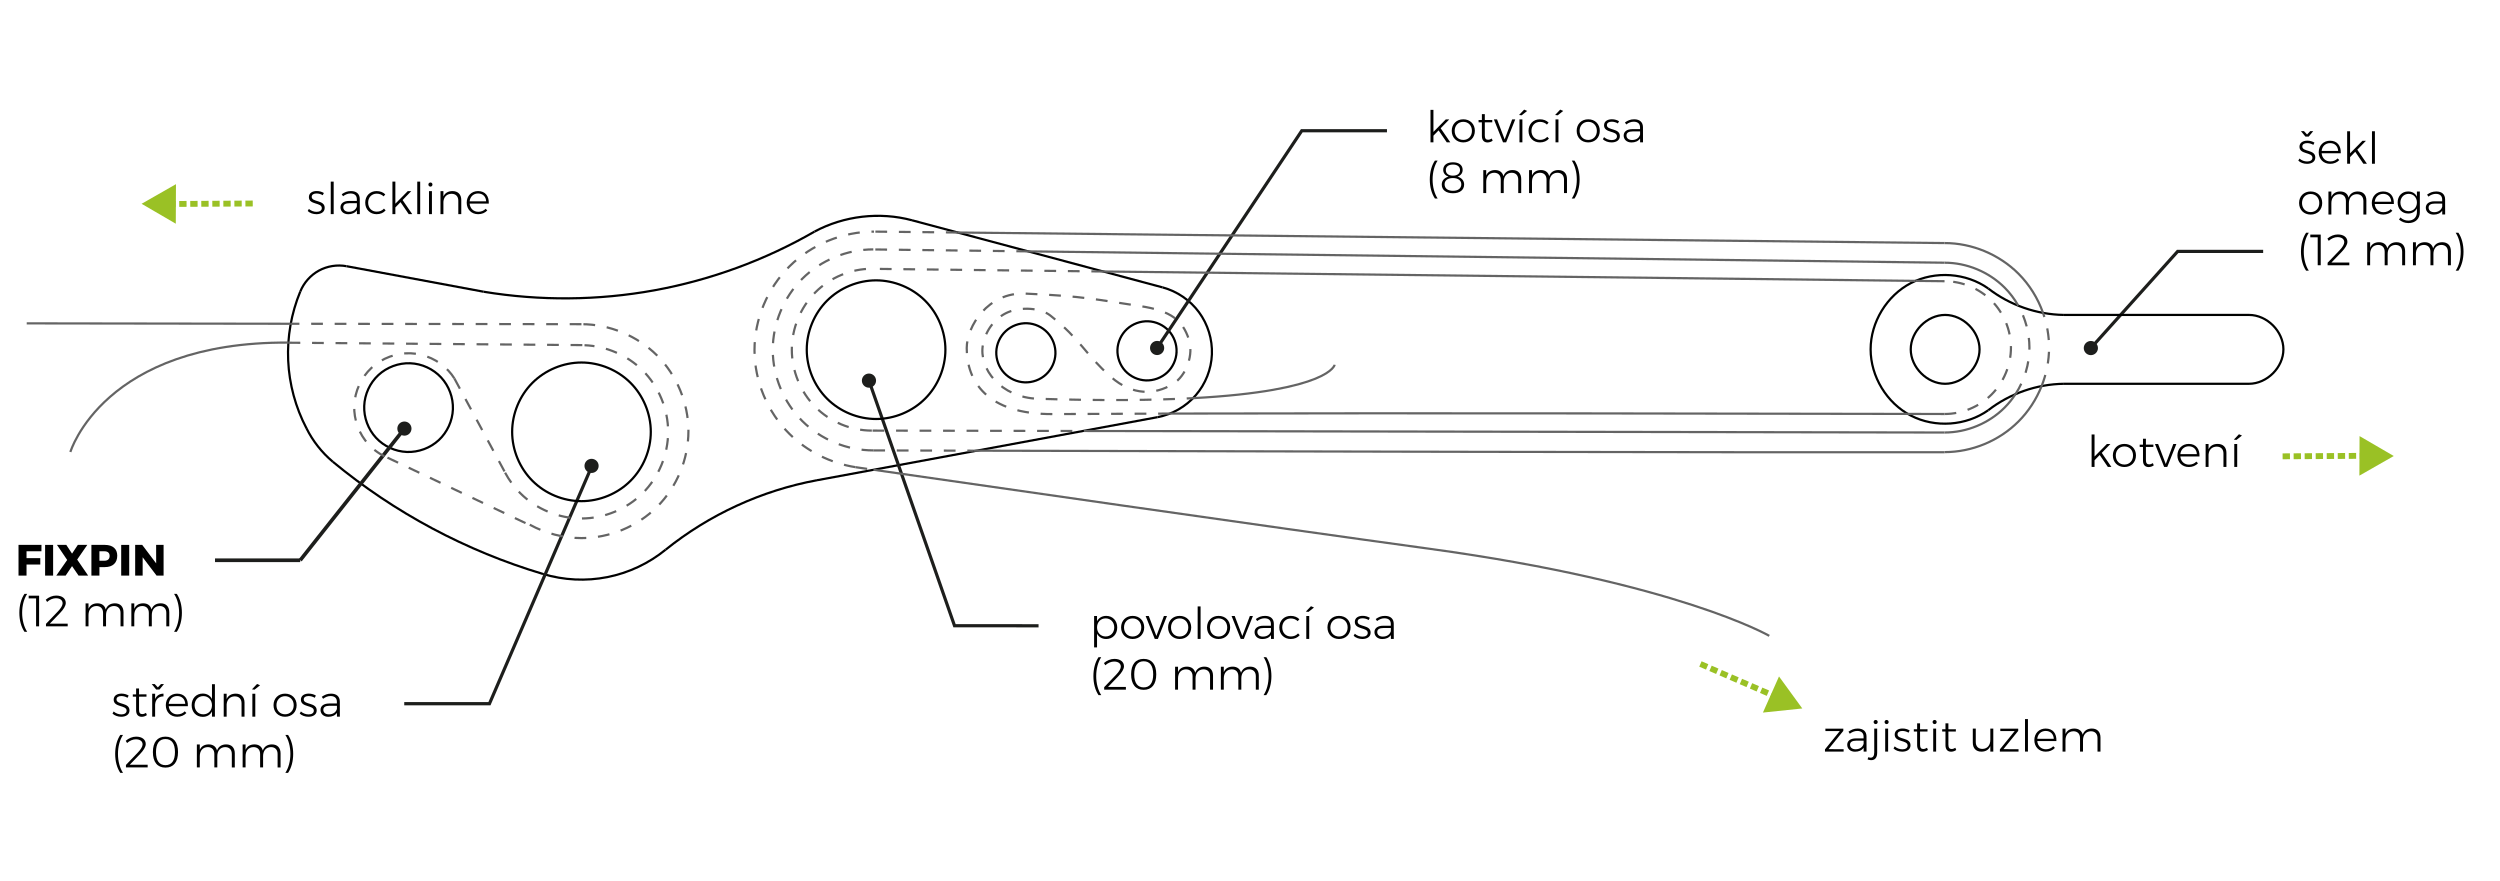 <?xml version="1.0" encoding="UTF-8" standalone="no"?><!DOCTYPE svg PUBLIC "-//W3C//DTD SVG 1.1//EN" "http://www.w3.org/Graphics/SVG/1.1/DTD/svg11.dtd"><svg width="100%" height="100%" viewBox="0 0 936 330" version="1.1" xmlns="http://www.w3.org/2000/svg" xmlns:xlink="http://www.w3.org/1999/xlink" xml:space="preserve" style="fill-rule:evenodd;clip-rule:evenodd;stroke-miterlimit:10;"><g id="layer1"><path id="path11042" d="M112.424,109.145c-3.369,8.151 -4.928,17.042 -4.529,25.856c0.396,8.814 2.752,17.534 6.85,25.352" style="fill:none;stroke:#000;stroke-width:0.83px;"/><path id="path11044" d="M124.605,172.877c23.065,19.087 49.995,33.467 78.692,42.014" style="fill:none;stroke:#000;stroke-width:0.83px;"/><path id="path11046" d="M114.717,160.298c2.385,4.813 5.775,9.125 9.889,12.579" style="fill:none;stroke:#000;stroke-width:0.83px;"/><path id="path11048" d="M440.506,131.778c0.11,-2.901 -0.973,-5.825 -2.942,-7.959c-1.978,-2.123 -4.807,-3.423 -7.703,-3.531c-2.901,-0.11 -5.827,0.974 -7.956,2.946c-2.12,1.969 -3.424,4.809 -3.534,7.705c-0.107,2.893 0.977,5.822 2.943,7.948c1.972,2.12 4.812,3.429 7.705,3.539c2.896,0.11 5.825,-0.976 7.953,-2.945c2.121,-1.975 3.427,-4.813 3.534,-7.703l0,0Z" style="fill:none;stroke:#000;stroke-width:0.83px;"/><path id="path11050" d="M395.153,132.509c0.113,-2.898 -0.976,-5.819 -2.948,-7.95c-1.974,-2.12 -4.807,-3.429 -7.703,-3.539c-2.898,-0.11 -5.821,0.982 -7.947,2.951c-2.134,1.971 -3.435,4.804 -3.545,7.7c-0.104,2.901 0.979,5.824 2.951,7.95c1.972,2.128 4.804,3.424 7.7,3.534c2.901,0.112 5.822,-0.966 7.953,-2.943c2.126,-1.969 3.432,-4.799 3.539,-7.703l0,0Z" style="fill:none;stroke:#000;stroke-width:0.83px;"/><path id="path11052" d="M129.735,99.666l51.342,9.559" style="fill:none;stroke:#000;stroke-width:0.83px;"/><path id="path11054" d="M129.735,99.666c-3.506,-0.649 -7.224,-0.055 -10.362,1.661c-3.119,1.716 -5.618,4.538 -6.955,7.84" style="fill:none;stroke:#000;stroke-width:0.83px;"/><path id="path11056" d="M181.077,109.225c21.117,3.476 42.828,3.303 63.885,-0.525c21.059,-3.831 41.445,-11.297 59.991,-21.986" style="fill:none;stroke:#000;stroke-width:0.83px;"/><path id="path11058" d="M341.446,82.468l93.841,25.137" style="fill:none;stroke:#000;stroke-width:0.83px;"/><path id="path11060" d="M305.874,179.801l127.499,-23.611" style="fill:none;stroke:#000;stroke-width:0.83px;"/><path id="path11062" d="M203.297,214.891c7.771,2.351 16.128,2.758 24.103,1.177c7.967,-1.578 15.535,-5.14 21.827,-10.282" style="fill:none;stroke:#000;stroke-width:0.83px;"/><path id="path11064" d="M305.874,179.801c-20.636,3.817 -40.287,12.832 -56.647,25.988" style="fill:none;stroke:#000;stroke-width:0.83px;"/><path id="path11066" d="M433.373,156.19c5.505,-1.026 10.639,-3.96 14.308,-8.201c3.668,-4.229 5.838,-9.732 6.058,-15.331c0.217,-5.591 -1.515,-11.245 -4.837,-15.758c-3.319,-4.51 -8.209,-7.843 -13.618,-9.295" style="fill:none;stroke:#000;stroke-width:0.83px;"/><path id="path11068" d="M341.446,82.468c-12.111,-3.243 -25.446,-1.692 -36.493,4.246" style="fill:none;stroke:#000;stroke-width:0.83px;"/><path id="path11070" d="M169.567,153.236c0.162,-4.345 -1.46,-8.728 -4.417,-11.918c-2.959,-3.19 -7.213,-5.148 -11.561,-5.313c-4.336,-0.163 -8.731,1.465 -11.921,4.422c-3.195,2.961 -5.14,7.205 -5.305,11.552c-0.165,4.354 1.458,8.734 4.42,11.927c2.953,3.19 7.21,5.143 11.552,5.308c4.343,0.162 8.737,-1.466 11.93,-4.42c3.184,-2.956 5.134,-7.21 5.302,-11.558l0,0Z" style="fill:none;stroke:#000;stroke-width:0.83px;"/><path id="path11072" d="M784.372,130.315c0,0.858 -0.699,1.551 -1.557,1.551c-0.858,0 -1.554,-0.693 -1.554,-1.551c0,-0.858 0.696,-1.557 1.554,-1.557c0.858,0 1.557,0.699 1.557,1.557" style="fill:#1d1e1c;fill-rule:nonzero;"/><path id="path11074" d="M784.372,130.315c0,0.858 -0.699,1.551 -1.557,1.551c-0.858,0 -1.554,-0.693 -1.554,-1.551c0,-0.858 0.696,-1.557 1.554,-1.557c0.858,0 1.557,0.699 1.557,1.557Z" style="fill:none;stroke:#1d1e1c;stroke-width:2.2px;"/><path d="M782.821,130.315l32.483,-36.179l32.021,-0.003" style="fill:none;stroke:#1d1e1c;stroke-width:1.2px;"/><path id="path11080" d="M434.775,130.29c0,-0.858 -0.693,-1.556 -1.551,-1.556c-0.861,0 -1.554,0.698 -1.554,1.556c0,0.855 0.693,1.546 1.554,1.546c0.858,0 1.551,-0.691 1.551,-1.546" style="fill:#1d1e1c;fill-rule:nonzero;"/><path id="path11082" d="M434.775,130.29c0,-0.858 -0.693,-1.556 -1.551,-1.556c-0.861,0 -1.554,0.698 -1.554,1.556c0,0.855 0.693,1.546 1.554,1.546c0.858,0 1.551,-0.691 1.551,-1.546Z" style="fill:none;stroke:#1d1e1c;stroke-width:2.2px;"/><path d="M433.221,130.285l54.162,-81.332l31.9,0" style="fill:none;stroke:#1d1e1c;stroke-width:1.2px;"/><path id="path11090" d="M323.785,142.506c0,-0.858 0.699,-1.551 1.557,-1.551c0.86,0 1.553,0.693 1.553,1.551c0,0.858 -0.693,1.551 -1.553,1.551c-0.858,0 -1.557,-0.693 -1.557,-1.551" style="fill:#1d1e1c;fill-rule:nonzero;"/><path id="path11092" d="M323.785,142.506c0,-0.858 0.699,-1.551 1.557,-1.551c0.86,0 1.553,0.693 1.553,1.551c0,0.858 -0.693,1.551 -1.553,1.551c-0.858,0 -1.557,-0.693 -1.557,-1.551Z" style="fill:none;stroke:#1d1e1c;stroke-width:2.2px;"/><path d="M325.342,142.497l32.032,91.776l31.462,0.017" style="fill:none;stroke:#1d1e1c;stroke-width:1.2px;"/><path id="path11096" d="M151.412,160.466l-39.017,49.296" style="fill:none;stroke:#1d1e1c;stroke-width:1.38px;"/><path id="path11098" d="M112.397,209.762l-31.9,0" style="fill:none;stroke:#1d1e1c;stroke-width:1.38px;"/><path id="path11100" d="M152.965,160.46c0,0.858 -0.693,1.557 -1.551,1.557c-0.861,0 -1.554,-0.699 -1.554,-1.557c0,-0.855 0.693,-1.545 1.554,-1.545c0.858,0 1.551,0.69 1.551,1.545" style="fill:#1d1e1c;fill-rule:nonzero;"/><path id="path11102" d="M152.965,160.46c0,0.858 -0.693,1.557 -1.551,1.557c-0.861,0 -1.554,-0.699 -1.554,-1.557c0,-0.855 0.693,-1.545 1.554,-1.545c0.858,0 1.551,0.69 1.551,1.545Z" style="fill:none;stroke:#1d1e1c;stroke-width:2.2px;"/><path d="M221.482,174.752l-38.234,88.712l-31.901,0" style="fill:none;stroke:#1d1e1c;stroke-width:1.2px;"/><path id="path11108" d="M223.033,174.425c0,0.858 -0.693,1.556 -1.551,1.556c-0.86,0 -1.553,-0.698 -1.553,-1.556c0,-0.855 0.693,-1.546 1.553,-1.546c0.858,0 1.551,0.691 1.551,1.546" style="fill:#1d1e1c;fill-rule:nonzero;"/><path id="path11110" d="M223.033,174.425c0,0.858 -0.693,1.556 -1.551,1.556c-0.86,0 -1.553,-0.698 -1.553,-1.556c0,-0.855 0.693,-1.546 1.553,-1.546c0.858,0 1.551,0.691 1.551,1.546Z" style="fill:none;stroke:#1d1e1c;stroke-width:2.2px;"/><path id="path11112" d="M170.09,141.645l19.039,35.318" style="fill:none;stroke:#646464;stroke-width:0.83px;stroke-dasharray:4.4,4.4;"/><path id="path11114" d="M145.069,171.342l53.279,25.259" style="fill:none;stroke:#646464;stroke-width:0.83px;stroke-dasharray:4.4,4.4;"/><path id="path11116" d="M108.028,128.313l111.089,0.905" style="fill:none;stroke:#646464;stroke-width:0.83px;stroke-dasharray:4.4,4.4;"/><path id="path11118" d="M108.852,121.215l-98.851,-0.148" style="fill:none;stroke:#646464;stroke-width:0.83px;"/><path id="path11120" d="M217.698,121.38l-108.846,-0.165" style="fill:none;stroke:#646464;stroke-width:0.83px;stroke-dasharray:4.4,4.4;"/><path id="path11122" d="M741.142,130.799c0,-6.757 -6.136,-12.889 -12.884,-12.889c-6.732,0 -12.878,6.132 -12.878,12.889c0,6.746 6.146,12.889 12.878,12.889c6.748,0 12.884,-6.143 12.884,-12.889Z" style="fill:none;stroke:#000100;stroke-width:0.83px;"/><path id="path11124" d="M744.406,108.015c8.049,6.232 18.147,9.76 28.319,9.895" style="fill:none;stroke:#000100;stroke-width:0.83px;"/><path id="path11126" d="M772.725,143.691c-10.172,0.129 -20.27,3.657 -28.319,9.894" style="fill:none;stroke:#000100;stroke-width:0.83px;"/><path id="path11128" d="M772.725,117.91l69.306,0" style="fill:none;stroke:#000100;stroke-width:0.83px;"/><path id="path11130" d="M772.725,143.691l69.306,0" style="fill:none;stroke:#000100;stroke-width:0.83px;"/><path id="path11132" d="M744.406,108.015c-8.294,-5.899 -19.913,-6.704 -28.947,-2.035c-9.044,4.678 -15.097,14.636 -15.097,24.819c0,10.183 6.053,20.141 15.097,24.816c9.034,4.667 20.653,3.855 28.947,-2.032" style="fill:none;stroke:#000100;stroke-width:0.83px;"/><path id="path11134" d="M842.031,143.691c6.735,-0.016 12.873,-6.144 12.873,-12.889c0,-6.749 -6.138,-12.892 -12.873,-12.892" style="fill:none;stroke:#000100;stroke-width:0.83px;"/><path id="path11136" d="M854.607,170.847l30.951,-0.187" style="fill:none;stroke:#9ac125;stroke-width:2.2px;stroke-dasharray:2.75,1.38;"/><path id="path11138" d="M883.355,178.082l12.87,-7.348l-12.807,-7.46l-0.063,14.808l0,0Z" style="fill:#9ac125;fill-rule:nonzero;"/><path id="path11140" d="M405.801,161.36l322.24,0.572" style="fill:none;stroke:#646464;stroke-width:0.83px;"/><path id="path11142" d="M326.684,161.217l79.117,0.143" style="fill:none;stroke:#646464;stroke-width:0.83px;stroke-dasharray:4.4,4.4;"/><path id="path11144" d="M413.012,101.646l-86.826,-1.004" style="fill:none;stroke:#646464;stroke-width:0.83px;stroke-dasharray:4.4,4.4;"/><path id="path11146" d="M717.195,105.161l-304.183,-3.515" style="fill:none;stroke:#646464;stroke-width:0.83px;"/><path id="path11148" d="M728.041,105.287l-10.844,-0.126" style="fill:none;stroke:#646464;stroke-width:0.83px;"/><path id="path11150" d="M384.92,94.111l-58.132,-0.72" style="fill:none;stroke:#646464;stroke-width:0.83px;stroke-dasharray:4.4,4.4;"/><path id="path11152" d="M728.041,98.357l-343.121,-4.246" style="fill:none;stroke:#646464;stroke-width:0.83px;"/><path id="path11154" d="M364.419,168.735c85.063,0.22 291.038,0.726 363.622,0.575" style="fill:none;stroke:#646464;stroke-width:0.83px;"/><path id="path11156" d="M326.961,168.633c0,0 14.215,0.042 37.458,0.102" style="fill:none;stroke:#646464;stroke-width:0.83px;stroke-dasharray:4.4,4.4;"/><path id="path11158" d="M446.702,149.07c51.381,-2.75 52.995,-12.507 52.995,-12.507" style="fill:none;stroke:#646464;stroke-width:0.83px;"/><path id="path11160" d="M437.998,154.842c-16.646,0.047 -31.548,0.107 -43.78,0.193c-24.967,0.162 -32.277,-12.557 -32.277,-24.706c0,-8.099 7.896,-21.01 21.923,-20.405c22.182,0.959 26.926,2.301 42.766,4.639c12.069,1.779 16.115,5.522 18.433,12.345c1.939,5.67 -0.756,13.774 -6.042,16.934c-6.57,3.935 -14.894,4.472 -23.089,-2.728c-9.952,-8.77 -11.082,-13.786 -22.69,-22.984c-3.713,-2.943 -11.05,-3.303 -15.898,-1.213c-4.733,2.049 -8.266,6.674 -9.311,11.973c-1.813,9.188 6.773,19.971 20.531,20.403c24.305,0.781 43.299,0.569 58.138,-0.226" style="fill:none;stroke:#646464;stroke-width:0.83px;stroke-dasharray:4.4,4.4;"/><path id="path11162" d="M714.291,154.969c-44.344,-0.097 -185.958,-0.374 -276.293,-0.127" style="fill:none;stroke:#646464;stroke-width:0.83px;"/><path id="path11164" d="M728.041,155.002c0,0 -4.97,-0.014 -13.75,-0.033" style="fill:none;stroke:#646464;stroke-width:0.83px;"/><path id="path11166" d="M728.041,155.002c6.501,0 12.969,-2.676 17.578,-7.274c4.592,-4.59 7.282,-11.058 7.282,-17.575c0,-6.499 -2.679,-12.98 -7.271,-17.584c-4.609,-4.606 -11.077,-7.282 -17.589,-7.282" style="fill:none;stroke:#646464;stroke-width:0.83px;stroke-dasharray:4.4,4.4;"/><path id="path11168" d="M755.64,114.436c-1.395,-2.469 -3.113,-4.754 -5.118,-6.759c-5.891,-5.885 -14.154,-9.32 -22.481,-9.32" style="fill:none;stroke:#646464;stroke-width:0.83px;"/><path id="path11170" d="M754.636,147.508c3.322,-5.132 5.181,-11.226 5.181,-17.339c0,-5.489 -1.482,-10.956 -4.177,-15.73" style="fill:none;stroke:#646464;stroke-width:0.83px;stroke-dasharray:4.4,4.4;"/><path id="path11172" d="M728.041,161.932c8.31,0 16.579,-3.424 22.464,-9.309c1.551,-1.551 2.935,-3.27 4.131,-5.115" style="fill:none;stroke:#646464;stroke-width:0.83px;"/><path id="path11174" d="M326.411,161.217c-7.829,0 -15.625,-3.267 -21.175,-8.872c-5.546,-5.61 -8.778,-13.48 -8.778,-21.411c-0.011,-7.931 3.221,-15.827 8.77,-21.439c5.544,-5.61 13.34,-8.875 21.183,-8.875" style="fill:none;stroke:#646464;stroke-width:0.83px;stroke-dasharray:4.4,4.4;"/><path id="path11176" d="M326.961,168.633c-9.856,0 -19.637,-4.048 -26.603,-11.013c-6.96,-6.966 -11.025,-16.748 -11.036,-26.587c-0.011,-9.854 4.048,-19.66 11.014,-26.637c6.966,-6.963 16.758,-11.025 26.625,-11.025" style="fill:none;stroke:#646464;stroke-width:0.83px;stroke-dasharray:4.4,4.4;"/><path id="path11178" d="M327.03,175.882c29.653,4.282 149.633,21.571 208.472,29.623c92.499,12.656 126.913,32.555 126.913,32.555" style="fill:none;stroke:#646464;stroke-width:0.83px;"/><path id="path11180" d="M320.293,174.909c0,0 2.403,0.346 6.737,0.973" style="fill:none;stroke:#646464;stroke-width:0.83px;stroke-dasharray:4.4,4.4;"/><path id="path11182" d="M353.958,130.925c0,-6.798 -2.797,-13.549 -7.604,-18.356c-4.809,-4.796 -11.558,-7.604 -18.356,-7.604c-6.787,0 -13.549,2.808 -18.345,7.604c-4.807,4.807 -7.604,11.558 -7.604,18.356c0,6.796 2.797,13.547 7.604,18.343c4.796,4.812 11.558,7.606 18.345,7.606c6.798,0 13.547,-2.794 18.356,-7.606c4.807,-4.796 7.604,-11.547 7.604,-18.343Z" style="fill:none;stroke:#000;stroke-width:0.83px;"/><path id="path11184" d="M358.542,87.049l-31.328,-0.335" style="fill:none;stroke:#646464;stroke-width:0.83px;stroke-dasharray:4.4,4.4;"/><path id="path11186" d="M728.041,91.001l-369.496,-3.952" style="fill:none;stroke:#646464;stroke-width:0.83px;"/><path id="path11188" d="M764.913,117.159c-1.939,-5.492 -5.077,-10.563 -9.196,-14.685c-7.247,-7.246 -17.433,-11.476 -27.676,-11.476" style="fill:none;stroke:#646464;stroke-width:0.83px;"/><path id="path11190" d="M764.376,144.557c1.815,-4.568 2.792,-9.471 2.797,-14.388c0,-4.425 -0.786,-8.838 -2.26,-13.01" style="fill:none;stroke:#646464;stroke-width:0.83px;stroke-dasharray:4.4,4.4;"/><path id="path11192" d="M728.041,169.274c10.232,0 20.418,-4.202 27.654,-11.454c3.767,-3.759 6.715,-8.313 8.681,-13.26" style="fill:none;stroke:#646464;stroke-width:0.83px;"/><path id="path11194" d="M320.293,174.909c-9.268,-1.466 -18.051,-5.852 -24.69,-12.427c-8.286,-8.209 -13.109,-19.74 -13.12,-31.361c-0.011,-11.619 4.812,-23.18 13.098,-31.4c8.269,-8.222 19.91,-13.007 31.636,-13.007" style="fill:none;stroke:#646464;stroke-width:0.83px;stroke-dasharray:4.4,4.4;"/><path id="path11196" d="M243.658,161.684c0,-6.798 -2.796,-13.549 -7.603,-18.356c-4.81,-4.796 -11.559,-7.604 -18.357,-7.604c-6.787,0 -13.549,2.808 -18.345,7.604c-4.807,4.807 -7.604,11.558 -7.604,18.356c0,6.795 2.797,13.547 7.604,18.343c4.796,4.812 11.558,7.606 18.345,7.606c6.798,0 13.547,-2.794 18.357,-7.606c4.807,-4.796 7.603,-11.548 7.603,-18.343Z" style="fill:none;stroke:#000;stroke-width:0.83px;"/><path id="path11198" d="M189.109,176.966c1.496,2.808 3.394,5.401 5.649,7.653c6,6.014 14.454,9.501 22.94,9.501c8.498,0 16.938,-3.487 22.952,-9.501c6.009,-6 9.498,-14.44 9.498,-22.938c0,-8.494 -3.489,-16.937 -9.498,-22.948c-5.745,-5.723 -13.701,-9.18 -21.808,-9.482" style="fill:none;stroke:#646464;stroke-width:0.83px;stroke-dasharray:4.4,4.4;"/><path id="path11200" d="M170.09,141.645c-0.646,-1.018 -1.383,-1.98 -2.202,-2.863c-3.622,-3.908 -8.836,-6.308 -14.155,-6.509c-5.315,-0.198 -10.7,1.793 -14.602,5.415c-3.916,3.627 -6.298,8.827 -6.501,14.148c-0.195,5.335 1.787,10.698 5.415,14.606c1.955,2.112 4.372,3.784 7.023,4.903" style="fill:none;stroke:#646464;stroke-width:0.83px;stroke-dasharray:4.4,4.4;"/><path id="path11202" d="M198.348,196.447c5.901,3.239 12.616,5.016 19.348,5.016c10.491,0 20.902,-4.304 28.327,-11.723c7.414,-7.409 11.724,-17.823 11.724,-28.312c0,-10.485 -4.31,-20.902 -11.724,-28.325c-7.425,-7.394 -17.836,-11.726 -28.327,-11.726" style="fill:none;stroke:#646464;stroke-width:0.83px;stroke-dasharray:4.4,4.4;"/><path id="path11204" d="M108.028,128.263c-69.306,-0.418 -81.681,40.959 -81.681,40.959" style="fill:none;stroke:#646464;stroke-width:0.83px;"/><path id="path11206" d="M94.629,76.187l-30.951,0.187" style="fill:none;stroke:#9ac125;stroke-width:2.2px;stroke-dasharray:2.75,1.38;"/><path id="path11208" d="M65.881,68.951l-12.87,7.348l12.806,7.461l0.064,-14.809Z" style="fill:#9ac125;fill-rule:nonzero;"/><path id="path11210" d="M636.636,248.592l28.405,12.293" style="fill:none;stroke:#9ac125;stroke-width:2.2px;stroke-dasharray:2.75,1.38;"/><path id="path11212" d="M660.039,266.789l14.737,-1.543l-8.718,-11.984l-6.019,13.527Z" style="fill:#9ac125;fill-rule:nonzero;"/><g><path d="M683.43,272.801l0,0.905l5.378,0.016l-5.542,6.842l0,0.827l6.984,0.016l0,-0.908l-5.656,-0.016l5.542,-6.843l0,-0.823l-6.706,-0.016l0,0Z" style="fill-rule:nonzero;"/><path d="M698.836,281.391l-0.017,-5.689c-0.016,-1.822 -1.178,-2.935 -3.282,-2.935c-1.43,0 -2.383,0.425 -3.465,1.179l0.491,0.754c0.887,-0.656 1.791,-1.034 2.777,-1.034c1.577,0 2.383,0.805 2.383,2.134l0,0.657l-2.893,0c-2.021,0 -3.233,0.916 -3.233,2.392c0,1.478 1.146,2.591 2.921,2.591c1.397,0 2.531,-0.474 3.221,-1.491l0.017,1.442l1.08,0Zm-4.121,-0.867c-1.265,0 -2.07,-0.689 -2.07,-1.707c0,-1.001 0.805,-1.51 2.317,-1.51l2.777,0l0,1.182c-0.378,1.313 -1.512,2.035 -3.024,2.035l0,0Z" style="fill-rule:nonzero;"/><path d="M702.256,269.552c-0.426,0 -0.769,0.328 -0.769,0.77c0,0.442 0.343,0.786 0.769,0.786c0.426,0 0.754,-0.344 0.754,-0.786c0,-0.442 -0.328,-0.77 -0.754,-0.77Zm-2.77,13.94l-0.263,0.835c0.394,0.164 0.837,0.262 1.312,0.278c1.459,0.017 2.278,-0.965 2.278,-2.753l0,-9.053l-1.097,0l0,8.922c0,1.279 -0.475,1.968 -1.377,1.952c-0.296,-0.017 -0.574,-0.082 -0.853,-0.181l0,0Z" style="fill-rule:nonzero;"/><path d="M706.356,269.552c-0.426,0 -0.769,0.328 -0.769,0.77c0,0.442 0.343,0.786 0.769,0.786c0.426,0 0.754,-0.344 0.754,-0.786c0,-0.442 -0.328,-0.77 -0.754,-0.77Zm-0.54,3.247l0,8.592l1.097,0l0,-8.592l-1.097,0Z" style="fill-rule:nonzero;"/><path d="M714.557,274.323l0.425,-0.837c-0.704,-0.441 -1.655,-0.736 -2.656,-0.736c-1.559,0 -2.951,0.687 -2.951,2.278c0,3.002 4.887,1.919 4.838,4.134c-0.016,0.952 -0.903,1.378 -1.969,1.378c-1.034,0 -2.133,-0.41 -2.869,-1.099l-0.443,0.787c0.803,0.77 2.032,1.196 3.263,1.196c1.624,0 3.098,-0.737 3.098,-2.377c0.017,-3.084 -4.854,-2.034 -4.854,-4.101c0,-0.902 0.787,-1.28 1.821,-1.28c0.804,0 1.641,0.247 2.297,0.657l0,0Z" style="fill-rule:nonzero;"/><path d="M721.476,279.966c-0.476,0.295 -0.935,0.459 -1.394,0.459c-0.787,0.017 -1.214,-0.476 -1.214,-1.591l0,-4.939l2.788,0l0,-0.873l-2.788,0.017l0,-2.214l-1.096,0l0,2.214l-1.247,0l0.017,0.856l1.23,0l0,5.119c0,1.673 0.884,2.426 2.13,2.426c0.672,-0.016 1.312,-0.229 1.902,-0.638l-0.328,-0.836l0,0Z" style="fill-rule:nonzero;"/><path d="M724.331,269.552c-0.426,0 -0.77,0.328 -0.77,0.77c0,0.442 0.344,0.786 0.77,0.786c0.426,0 0.753,-0.344 0.753,-0.786c0,-0.442 -0.327,-0.77 -0.753,-0.77Zm-0.54,3.247l0,8.592l1.096,0l0,-8.592l-1.096,0Z" style="fill-rule:nonzero;"/><path d="M732.087,279.966c-0.476,0.295 -0.935,0.459 -1.394,0.459c-0.787,0.017 -1.214,-0.476 -1.214,-1.591l0,-4.939l2.788,0l0,-0.873l-2.788,0.017l0,-2.214l-1.096,0l0,2.214l-1.247,0l0.017,0.856l1.23,0l0,5.119c0,1.673 0.883,2.426 2.129,2.426c0.673,-0.016 1.312,-0.229 1.903,-0.638l-0.328,-0.836l0,0Z" style="fill-rule:nonzero;"/><path d="M745.176,272.799l0,4.215c0,2.001 -1.099,3.346 -2.953,3.379c-1.559,0 -2.494,-0.952 -2.494,-2.575l0,-5.019l-1.113,0l0,5.281c0,2.083 1.212,3.344 3.246,3.344c1.591,-0.017 2.74,-0.704 3.314,-2.081l0,2.048l1.113,0l0,-8.592l-1.113,0l0,0Z" style="fill-rule:nonzero;"/><path d="M748.915,272.801l0,0.905l5.378,0.016l-5.542,6.842l0,0.827l6.985,0.016l0,-0.908l-5.657,-0.016l5.542,-6.843l0,-0.823l-6.706,-0.016l0,0Z" style="fill-rule:nonzero;"/><rect x="758.165" y="269.224" width="1.097" height="12.167"/><path d="M765.905,272.767c-2.461,0 -4.247,1.786 -4.247,4.328c0,2.543 1.769,4.329 4.28,4.329c1.41,0 2.608,-0.524 3.427,-1.409l-0.622,-0.624c-0.673,0.722 -1.641,1.133 -2.74,1.133c-1.772,0 -3.084,-1.215 -3.248,-3.069l7.167,0c0.114,-2.804 -1.294,-4.688 -4.017,-4.688l0,0Zm-3.15,3.837c0.18,-1.772 1.444,-2.938 3.166,-2.938c1.772,0 2.92,1.166 3.019,2.938l-6.185,0l0,0Z" style="fill-rule:nonzero;"/><path d="M783.191,272.767c-1.674,0.016 -2.888,0.769 -3.429,2.31c-0.344,-1.459 -1.458,-2.31 -3.115,-2.31c-1.591,0.016 -2.756,0.687 -3.331,2.047l0,-2.015l-1.096,0l0,8.592l1.096,0l0,-4.231c0,-2.001 1.1,-3.33 2.954,-3.379c1.558,0 2.493,0.951 2.493,2.591l0,5.019l1.113,0l0,-4.231c0,-2.001 1.083,-3.33 2.937,-3.379c1.559,0 2.494,0.951 2.494,2.591l0,5.019l1.113,0l0,-5.281c0,-2.083 -1.195,-3.343 -3.229,-3.343l0,0Z" style="fill-rule:nonzero;"/></g><g><path d="M414.158,230.587c-1.558,0 -2.789,0.752 -3.428,2.015l0,-1.983l-1.097,0l0,11.774l1.097,0l0,-5.165c0.639,1.263 1.853,2.016 3.445,2.016c2.428,0 4.115,-1.786 4.115,-4.312c0,-2.559 -1.704,-4.345 -4.132,-4.345l0,0Zm-0.197,7.708c-1.886,0 -3.231,-1.411 -3.231,-3.396c0,-1.952 1.345,-3.38 3.231,-3.38c1.871,0 3.216,1.428 3.216,3.38c0,1.985 -1.345,3.396 -3.216,3.396Z" style="fill-rule:nonzero;"/><path d="M424.064,230.587c-2.527,0 -4.329,1.769 -4.329,4.312c0,2.559 1.802,4.345 4.329,4.345c2.526,0 4.328,-1.786 4.328,-4.345c0,-2.543 -1.802,-4.312 -4.328,-4.312Zm0,0.949c1.886,0 3.232,1.394 3.232,3.379c0,2.018 -1.346,3.396 -3.232,3.396c-1.887,0 -3.232,-1.378 -3.232,-3.396c0,-1.985 1.345,-3.379 3.232,-3.379Z" style="fill-rule:nonzero;"/><path d="M428.919,230.62l3.427,8.591l1.164,0l3.41,-8.591l-1.147,0l-2.82,7.494l-2.853,-7.494l-1.181,0l0,0Z" style="fill-rule:nonzero;"/><path d="M441.661,230.587c-2.526,0 -4.329,1.769 -4.329,4.312c0,2.559 1.803,4.345 4.329,4.345c2.526,0 4.329,-1.786 4.329,-4.345c0,-2.543 -1.803,-4.312 -4.329,-4.312Zm0,0.949c1.887,0 3.232,1.394 3.232,3.379c0,2.018 -1.345,3.396 -3.232,3.396c-1.887,0 -3.232,-1.378 -3.232,-3.396c0,-1.985 1.345,-3.379 3.232,-3.379Z" style="fill-rule:nonzero;"/><rect x="448.402" y="227.044" width="1.097" height="12.167"/><path d="M456.241,230.587c-2.527,0 -4.329,1.769 -4.329,4.312c0,2.559 1.802,4.345 4.329,4.345c2.526,0 4.328,-1.786 4.328,-4.345c0,-2.543 -1.802,-4.312 -4.328,-4.312Zm0,0.949c1.886,0 3.231,1.394 3.231,3.379c0,2.018 -1.345,3.396 -3.231,3.396c-1.887,0 -3.232,-1.378 -3.232,-3.396c0,-1.985 1.345,-3.379 3.232,-3.379Z" style="fill-rule:nonzero;"/><path d="M461.096,230.62l3.427,8.591l1.164,0l3.41,-8.591l-1.148,0l-2.82,7.494l-2.853,-7.494l-1.18,0Z" style="fill-rule:nonzero;"/><path d="M476.945,239.211l-0.017,-5.689c-0.016,-1.822 -1.179,-2.935 -3.282,-2.935c-1.43,0 -2.383,0.425 -3.465,1.179l0.491,0.755c0.887,-0.657 1.791,-1.034 2.777,-1.034c1.577,0 2.382,0.804 2.382,2.133l0,0.657l-2.892,0c-2.021,0 -3.233,0.916 -3.233,2.392c0,1.478 1.146,2.591 2.921,2.591c1.397,0 2.531,-0.474 3.221,-1.49l0.016,1.441l1.081,0Zm-4.121,-0.867c-1.265,0 -2.07,-0.689 -2.07,-1.707c0,-1.001 0.805,-1.51 2.317,-1.51l2.777,0l0,1.182c-0.378,1.313 -1.512,2.035 -3.024,2.035Z" style="fill-rule:nonzero;"/><path d="M485.858,232.569l0.623,-0.738c-0.771,-0.786 -1.902,-1.244 -3.247,-1.244c-2.476,0 -4.262,1.786 -4.262,4.328c0,2.543 1.786,4.329 4.262,4.329c1.443,0 2.624,-0.524 3.378,-1.441l-0.623,-0.657c-0.639,0.739 -1.591,1.149 -2.706,1.149c-1.869,0 -3.214,-1.378 -3.214,-3.38c0,-1.985 1.345,-3.363 3.214,-3.363c1.05,0 1.919,0.378 2.575,1.017l0,0Z" style="fill-rule:nonzero;"/><path d="M490.827,226.962l-1.917,2.018l0.983,0.114l2.066,-1.64l-1.132,-0.492l0,0Zm-1.753,3.658l0,8.591l1.097,0l0,-8.591l-1.097,0Z" style="fill-rule:nonzero;"/><path d="M501.324,230.587c-2.526,0 -4.328,1.769 -4.328,4.312c0,2.559 1.802,4.345 4.328,4.345c2.527,0 4.329,-1.786 4.329,-4.345c0,-2.543 -1.802,-4.312 -4.329,-4.312Zm0,0.949c1.887,0 3.232,1.394 3.232,3.379c0,2.018 -1.345,3.396 -3.232,3.396c-1.886,0 -3.232,-1.378 -3.232,-3.396c0,-1.985 1.346,-3.379 3.232,-3.379Z" style="fill-rule:nonzero;"/><path d="M512.427,232.143l0.426,-0.836c-0.704,-0.442 -1.656,-0.737 -2.656,-0.737c-1.559,0 -2.951,0.688 -2.951,2.278c0,3.002 4.887,1.92 4.838,4.134c-0.017,0.952 -0.903,1.378 -1.969,1.378c-1.034,0 -2.133,-0.41 -2.869,-1.099l-0.443,0.788c0.803,0.769 2.032,1.195 3.262,1.195c1.625,0 3.099,-0.736 3.099,-2.377c0.016,-3.084 -4.854,-2.034 -4.854,-4.101c0,-0.902 0.787,-1.279 1.821,-1.279c0.804,0 1.641,0.246 2.296,0.656l0,0Z" style="fill-rule:nonzero;"/><path d="M521.831,239.211l-0.016,-5.689c-0.016,-1.822 -1.179,-2.935 -3.282,-2.935c-1.43,0 -2.383,0.425 -3.466,1.179l0.491,0.755c0.888,-0.657 1.791,-1.034 2.777,-1.034c1.578,0 2.383,0.804 2.383,2.133l0,0.657l-2.892,0c-2.021,0 -3.233,0.916 -3.233,2.392c0,1.478 1.146,2.591 2.921,2.591c1.396,0 2.53,-0.474 3.221,-1.49l0.016,1.441l1.08,0Zm-4.12,-0.867c-1.265,0 -2.071,-0.689 -2.071,-1.707c0,-1.001 0.806,-1.51 2.317,-1.51l2.778,0l0,1.182c-0.378,1.313 -1.512,2.035 -3.024,2.035Z" style="fill-rule:nonzero;"/><path d="M412.304,246.044l-1.017,0c-1.246,1.837 -1.917,4.346 -1.917,7.102c0,2.755 0.671,5.264 1.917,7.101l1.017,0c-1.197,-1.837 -1.886,-4.346 -1.886,-7.101c0,-2.756 0.689,-5.265 1.886,-7.102Z" style="fill-rule:nonzero;"/><path d="M414.832,257.196l3.87,-4.018c1.262,-1.312 2.114,-2.656 2.114,-3.722c0,-1.691 -1.409,-2.772 -3.59,-2.772c-1.378,0 -2.804,0.589 -3.903,1.558l0.508,0.836c0.935,-0.869 2.165,-1.396 3.264,-1.396c1.591,0 2.542,0.724 2.542,1.921c0,0.771 -0.673,1.886 -1.706,2.952l-4.526,4.723l0,0.933l8.132,0l0,-1.015l-6.705,0l0,0Z" style="fill-rule:nonzero;"/><path d="M428.197,246.684c-3.019,0 -4.706,2.064 -4.706,5.788c0,3.724 1.687,5.805 4.706,5.805c3.034,0 4.705,-2.081 4.705,-5.805c0,-3.724 -1.671,-5.788 -4.705,-5.788l0,0Zm0,0.9c2.313,0 3.559,1.673 3.559,4.888c0,3.215 -1.246,4.888 -3.559,4.888c-2.314,0 -3.544,-1.673 -3.544,-4.888c0,-3.215 1.23,-4.888 3.544,-4.888Z" style="fill-rule:nonzero;"/><path d="M450.927,249.587c-1.673,0.016 -2.887,0.769 -3.428,2.31c-0.344,-1.459 -1.458,-2.31 -3.115,-2.31c-1.592,0.016 -2.757,0.687 -3.331,2.048l0,-2.016l-1.097,0l0,8.592l1.097,0l0,-4.231c0,-2.001 1.099,-3.329 2.953,-3.379c1.559,0 2.494,0.952 2.494,2.592l0,5.018l1.113,0l0,-4.231c0,-2.001 1.083,-3.329 2.937,-3.379c1.558,0 2.494,0.952 2.494,2.592l0,5.018l1.113,0l0,-5.281c0,-2.083 -1.195,-3.343 -3.23,-3.343l0,0Z" style="fill-rule:nonzero;"/><path d="M468.065,249.587c-1.673,0.016 -2.887,0.769 -3.428,2.31c-0.344,-1.459 -1.458,-2.31 -3.115,-2.31c-1.592,0.016 -2.757,0.687 -3.331,2.048l0,-2.016l-1.097,0l0,8.592l1.097,0l0,-4.231c0,-2.001 1.099,-3.329 2.953,-3.379c1.559,0 2.494,0.952 2.494,2.592l0,5.018l1.113,0l0,-4.231c0,-2.001 1.083,-3.329 2.937,-3.379c1.558,0 2.494,0.952 2.494,2.592l0,5.018l1.113,0l0,-5.281c0,-2.083 -1.195,-3.343 -3.23,-3.343l0,0Z" style="fill-rule:nonzero;"/><path d="M473.084,246.044c1.198,1.837 1.886,4.346 1.886,7.102c0,2.755 -0.688,5.264 -1.886,7.101l1.017,0c1.246,-1.837 1.917,-4.346 1.917,-7.101c0,-2.756 -0.671,-5.265 -1.917,-7.102l-1.017,0Z" style="fill-rule:nonzero;"/></g><g><path d="M47.744,261.257l0.426,-0.837c-0.704,-0.441 -1.656,-0.736 -2.656,-0.736c-1.559,0 -2.951,0.687 -2.951,2.278c0,3.002 4.887,1.919 4.838,4.134c-0.017,0.952 -0.903,1.378 -1.97,1.378c-1.033,0 -2.132,-0.41 -2.868,-1.099l-0.443,0.787c0.803,0.77 2.032,1.196 3.262,1.196c1.625,0 3.099,-0.737 3.099,-2.377c0.016,-3.084 -4.855,-2.034 -4.855,-4.101c0,-0.902 0.788,-1.28 1.822,-1.28c0.804,0 1.641,0.246 2.296,0.657l0,0Z" style="fill-rule:nonzero;"/><path d="M54.664,266.9c-0.476,0.295 -0.935,0.459 -1.394,0.459c-0.788,0.017 -1.214,-0.476 -1.214,-1.591l0,-4.94l2.788,0l0,-0.872l-2.788,0.017l0,-2.214l-1.097,0l0,2.214l-1.246,0l0.016,0.855l1.23,0l0,5.12c0,1.673 0.884,2.426 2.13,2.426c0.673,-0.016 1.312,-0.229 1.903,-0.638l-0.328,-0.836l0,0Z" style="fill-rule:nonzero;"/><path d="M59.698,258.173l1.69,-2.048l-1.132,0l-1.164,1.245l-1.148,-1.245l-1.13,0l1.671,2.048l1.213,0Zm-1.623,3.559l0,-1.999l-1.097,0l0,8.592l1.097,0l0,-4.592c0.147,-1.837 1.295,-3.018 3.132,-3.001l0,-1.032c-1.492,0.017 -2.575,0.721 -3.132,2.032Z" style="fill-rule:nonzero;"/><path d="M66.325,259.7c-2.461,0 -4.246,1.787 -4.246,4.329c0,2.542 1.769,4.329 4.279,4.329c1.411,0 2.608,-0.524 3.428,-1.409l-0.623,-0.624c-0.672,0.722 -1.64,1.133 -2.739,1.133c-1.772,0 -3.085,-1.215 -3.249,-3.069l7.167,0c0.115,-2.804 -1.294,-4.689 -4.017,-4.689l0,0Zm-3.15,3.838c0.181,-1.772 1.444,-2.938 3.167,-2.938c1.771,0 2.92,1.166 3.018,2.938l-6.185,0l0,0Z" style="fill-rule:nonzero;"/><path d="M79.364,256.158l0,5.558c-0.64,-1.279 -1.87,-2.048 -3.461,-2.048c-2.428,0 -4.148,1.802 -4.148,4.345c0,2.559 1.703,4.377 4.164,4.377c1.591,0 2.805,-0.752 3.445,-2.031l0,1.966l1.097,0l0,-12.167l-1.097,0l0,0Zm-3.248,11.283c-1.903,0 -3.248,-1.411 -3.265,-3.396c0.017,-1.985 1.362,-3.428 3.265,-3.428c1.887,0 3.248,1.443 3.248,3.428c0,1.985 -1.361,3.396 -3.248,3.396Z" style="fill-rule:nonzero;"/><path d="M88.252,259.7c-1.624,0.017 -2.805,0.688 -3.396,2.032l0,-1.999l-1.097,0l0,8.592l1.097,0l0,-4.625c0.148,-1.788 1.247,-2.952 3.035,-2.985c1.592,0 2.543,0.968 2.543,2.591l0,5.019l1.113,0l0,-5.281c0,-2.083 -1.228,-3.344 -3.295,-3.344l0,0Z" style="fill-rule:nonzero;"/><path d="M96.238,256.076l-1.917,2.017l0.982,0.115l2.066,-1.64l-1.131,-0.492Zm-1.753,3.657l0,8.592l1.097,0l0,-8.592l-1.097,0Z" style="fill-rule:nonzero;"/><path d="M106.735,259.7c-2.527,0 -4.329,1.77 -4.329,4.313c0,2.559 1.802,4.345 4.329,4.345c2.526,0 4.328,-1.786 4.328,-4.345c0,-2.543 -1.802,-4.313 -4.328,-4.313Zm0,0.95c1.886,0 3.232,1.394 3.232,3.379c0,2.018 -1.346,3.396 -3.232,3.396c-1.887,0 -3.232,-1.378 -3.232,-3.396c0,-1.985 1.345,-3.379 3.232,-3.379Z" style="fill-rule:nonzero;"/><path d="M117.838,261.257l0.425,-0.837c-0.703,-0.441 -1.655,-0.736 -2.656,-0.736c-1.559,0 -2.951,0.687 -2.951,2.278c0,3.002 4.887,1.919 4.838,4.134c-0.016,0.952 -0.902,1.378 -1.969,1.378c-1.034,0 -2.132,-0.41 -2.869,-1.099l-0.443,0.787c0.803,0.77 2.032,1.196 3.263,1.196c1.624,0 3.098,-0.737 3.098,-2.377c0.017,-3.084 -4.854,-2.034 -4.854,-4.101c0,-0.902 0.788,-1.28 1.821,-1.28c0.805,0 1.641,0.246 2.297,0.657l0,0Z" style="fill-rule:nonzero;"/><path d="M127.242,268.325l-0.016,-5.689c-0.017,-1.822 -1.179,-2.936 -3.283,-2.936c-1.43,0 -2.383,0.426 -3.465,1.179l0.491,0.755c0.887,-0.656 1.791,-1.034 2.777,-1.034c1.577,0 2.383,0.805 2.383,2.134l0,0.656l-2.893,0c-2.021,0 -3.233,0.917 -3.233,2.393c0,1.478 1.146,2.591 2.921,2.591c1.397,0 2.531,-0.475 3.221,-1.491l0.017,1.442l1.08,0Zm-4.121,-0.867c-1.265,0 -2.07,-0.69 -2.07,-1.707c0,-1.001 0.805,-1.51 2.317,-1.51l2.777,0l0,1.182c-0.378,1.313 -1.512,2.035 -3.024,2.035l0,0Z" style="fill-rule:nonzero;"/><path d="M46.054,275.158l-1.017,0c-1.246,1.837 -1.917,4.346 -1.917,7.101c0,2.755 0.671,5.265 1.917,7.101l1.017,0c-1.198,-1.836 -1.886,-4.346 -1.886,-7.101c0,-2.755 0.688,-5.264 1.886,-7.101Z" style="fill-rule:nonzero;"/><path d="M48.581,286.31l3.871,-4.018c1.262,-1.312 2.113,-2.657 2.113,-3.723c0,-1.691 -1.408,-2.771 -3.589,-2.771c-1.378,0 -2.805,0.589 -3.903,1.558l0.508,0.836c0.935,-0.869 2.165,-1.396 3.264,-1.396c1.59,0 2.542,0.724 2.542,1.921c0,0.771 -0.673,1.886 -1.706,2.952l-4.526,4.723l0,0.933l8.132,0l0,-1.015l-6.706,0l0,0Z" style="fill-rule:nonzero;"/><path d="M61.946,275.798c-3.018,0 -4.705,2.064 -4.705,5.788c0,3.723 1.687,5.804 4.705,5.804c3.035,0 4.706,-2.081 4.706,-5.804c0,-3.724 -1.671,-5.788 -4.706,-5.788Zm0,0.9c2.313,0 3.56,1.673 3.56,4.888c0,3.215 -1.247,4.888 -3.56,4.888c-2.313,0 -3.543,-1.673 -3.543,-4.888c0,-3.215 1.23,-4.888 3.543,-4.888Z" style="fill-rule:nonzero;"/><path d="M84.677,278.7c-1.673,0.017 -2.888,0.77 -3.429,2.311c-0.343,-1.459 -1.458,-2.311 -3.115,-2.311c-1.591,0.017 -2.756,0.688 -3.33,2.048l0,-2.015l-1.097,0l0,8.592l1.097,0l0,-4.231c0,-2.001 1.099,-3.33 2.953,-3.379c1.559,0 2.494,0.951 2.494,2.591l0,5.019l1.113,0l0,-4.231c0,-2.001 1.083,-3.33 2.937,-3.379c1.558,0 2.493,0.951 2.493,2.591l0,5.019l1.113,0l0,-5.281c0,-2.083 -1.195,-3.344 -3.229,-3.344Z" style="fill-rule:nonzero;"/><path d="M101.815,278.7c-1.673,0.017 -2.888,0.77 -3.429,2.311c-0.343,-1.459 -1.458,-2.311 -3.115,-2.311c-1.591,0.017 -2.756,0.688 -3.33,2.048l0,-2.015l-1.097,0l0,8.592l1.097,0l0,-4.231c0,-2.001 1.099,-3.33 2.953,-3.379c1.559,0 2.494,0.951 2.494,2.591l0,5.019l1.113,0l0,-4.231c0,-2.001 1.083,-3.33 2.937,-3.379c1.558,0 2.493,0.951 2.493,2.591l0,5.019l1.113,0l0,-5.281c0,-2.083 -1.195,-3.344 -3.229,-3.344Z" style="fill-rule:nonzero;"/><path d="M106.834,275.158c1.197,1.837 1.886,4.346 1.886,7.101c0,2.755 -0.689,5.265 -1.886,7.101l1.017,0c1.246,-1.836 1.917,-4.346 1.917,-7.101c0,-2.755 -0.671,-5.264 -1.917,-7.101l-1.017,0Z" style="fill-rule:nonzero;"/></g><g><path d="M6.933,204.01l0,11.494l2.999,0l0,-4.149l5.15,0l0,-2.392l-5.15,0l0,-2.561l5.576,0l0.017,-2.392l-8.592,0l0,0Z" style="fill-rule:nonzero;"/><rect x="16.888" y="204.01" width="2.999" height="11.494"/><path d="M21.332,204.01l3.821,5.64l-4.083,5.854l3.509,0l2.394,-3.558l2.443,3.558l3.591,0l-4.115,-6.001l3.787,-5.493l-3.541,0l-2.165,3.263l-2.148,-3.263l-3.493,0l0,0Z" style="fill-rule:nonzero;"/><path d="M39.273,204.01l-5.05,0l0,11.494l2.999,0l0,-3.181l2.051,0c2.936,0 4.624,-1.573 4.624,-4.28c0,-2.558 -1.688,-4.033 -4.624,-4.033l0,0Zm-0.147,5.92l-1.904,0l0,-3.528l1.904,0c1.214,0 1.919,0.607 1.919,1.74c0,1.165 -0.705,1.788 -1.919,1.788l0,0Z" style="fill-rule:nonzero;"/><rect x="45.375" y="204.01" width="2.999" height="11.494"/><path d="M58.455,204.01l0.017,6.919l-5.227,-6.919l-2.638,0l0,11.494l2.802,0l0,-6.87l5.211,6.87l2.627,0l0,-11.494l-2.792,0l0,0Z" style="fill-rule:nonzero;"/><path d="M10.178,222.337l-1.016,0c-1.246,1.837 -1.917,4.346 -1.917,7.102c0,2.755 0.671,5.264 1.917,7.101l1.016,0c-1.197,-1.837 -1.886,-4.346 -1.886,-7.101c0,-2.756 0.689,-5.265 1.886,-7.102Z" style="fill-rule:nonzero;"/><path d="M10.738,223.026l0,1.015l2.772,0l0,10.463l1.129,0l0,-11.478l-3.901,0l0,0Z" style="fill-rule:nonzero;"/><path d="M18.643,233.489l3.87,-4.018c1.263,-1.312 2.114,-2.656 2.114,-3.722c0,-1.691 -1.408,-2.772 -3.59,-2.772c-1.377,0 -2.804,0.589 -3.903,1.558l0.509,0.836c0.934,-0.869 2.164,-1.396 3.263,-1.396c1.591,0 2.542,0.724 2.542,1.921c0,0.771 -0.672,1.886 -1.705,2.952l-4.527,4.723l0,0.933l8.132,0l0,-1.015l-6.705,0l0,0Z" style="fill-rule:nonzero;"/><path d="M43.013,225.88c-1.674,0.016 -2.888,0.769 -3.429,2.31c-0.344,-1.459 -1.458,-2.31 -3.115,-2.31c-1.591,0.016 -2.756,0.687 -3.331,2.048l0,-2.015l-1.096,0l0,8.591l1.096,0l0,-4.231c0,-2.001 1.1,-3.329 2.954,-3.378c1.558,0 2.493,0.951 2.493,2.591l0,5.018l1.113,0l0,-4.231c0,-2.001 1.083,-3.329 2.937,-3.378c1.559,0 2.494,0.951 2.494,2.591l0,5.018l1.113,0l0,-5.281c0,-2.082 -1.195,-3.343 -3.229,-3.343l0,0Z" style="fill-rule:nonzero;"/><path d="M60.151,225.88c-1.674,0.016 -2.888,0.769 -3.429,2.31c-0.344,-1.459 -1.458,-2.31 -3.115,-2.31c-1.591,0.016 -2.756,0.687 -3.331,2.048l0,-2.015l-1.096,0l0,8.591l1.096,0l0,-4.231c0,-2.001 1.1,-3.329 2.954,-3.378c1.558,0 2.493,0.951 2.493,2.591l0,5.018l1.113,0l0,-4.231c0,-2.001 1.083,-3.329 2.937,-3.378c1.559,0 2.494,0.951 2.494,2.591l0,5.018l1.113,0l0,-5.281c0,-2.082 -1.195,-3.343 -3.229,-3.343l0,0Z" style="fill-rule:nonzero;"/><path d="M65.17,222.337c1.197,1.837 1.886,4.346 1.886,7.102c0,2.755 -0.689,5.264 -1.886,7.101l1.017,0c1.245,-1.837 1.916,-4.346 1.916,-7.101c0,-2.756 -0.671,-5.265 -1.916,-7.102l-1.017,0Z" style="fill-rule:nonzero;"/></g><g><path d="M120.83,73.095l0.426,-0.836c-0.704,-0.442 -1.656,-0.736 -2.657,-0.736c-1.559,0 -2.951,0.687 -2.951,2.278c0,3.002 4.887,1.919 4.838,4.134c-0.016,0.951 -0.902,1.378 -1.969,1.378c-1.034,0 -2.132,-0.41 -2.869,-1.099l-0.442,0.787c0.802,0.77 2.031,1.195 3.262,1.195c1.625,0 3.099,-0.736 3.099,-2.376c0.016,-3.084 -4.855,-2.034 -4.855,-4.101c0,-0.903 0.788,-1.28 1.822,-1.28c0.804,0 1.641,0.246 2.296,0.656l0,0Z" style="fill-rule:nonzero;"/><rect x="123.832" y="67.997" width="1.097" height="12.167"/><path d="M134.711,80.164l-0.016,-5.69c-0.016,-1.822 -1.179,-2.935 -3.283,-2.935c-1.429,0 -2.382,0.426 -3.465,1.179l0.491,0.755c0.887,-0.656 1.791,-1.034 2.777,-1.034c1.578,0 2.383,0.804 2.383,2.134l0,0.656l-2.892,0c-2.021,0 -3.233,0.917 -3.233,2.393c0,1.477 1.146,2.591 2.921,2.591c1.396,0 2.53,-0.475 3.221,-1.491l0.016,1.442l1.08,0Zm-4.12,-0.868c-1.266,0 -2.071,-0.689 -2.071,-1.706c0,-1.001 0.805,-1.51 2.317,-1.51l2.778,0l0,1.181c-0.378,1.313 -1.512,2.035 -3.024,2.035l0,0Z" style="fill-rule:nonzero;"/><path d="M143.625,73.522l0.623,-0.738c-0.771,-0.787 -1.903,-1.245 -3.247,-1.245c-2.477,0 -4.262,1.786 -4.262,4.329c0,2.543 1.785,4.328 4.262,4.328c1.443,0 2.624,-0.523 3.378,-1.441l-0.623,-0.656c-0.64,0.738 -1.591,1.148 -2.706,1.148c-1.87,0 -3.215,-1.378 -3.215,-3.379c0,-1.985 1.345,-3.363 3.215,-3.363c1.049,0 1.919,0.377 2.575,1.017l0,0Z" style="fill-rule:nonzero;"/><path d="M153.005,80.164l1.329,0l-3.608,-5.264l3.231,-3.328l-1.312,0l-4.625,4.689l0,-8.264l-1.097,0l0,12.167l1.097,0l0,-2.493l1.935,-1.984l3.05,4.477Z" style="fill-rule:nonzero;"/><rect x="156.222" y="67.997" width="1.097" height="12.167"/><path d="M161.157,68.325c-0.426,0 -0.769,0.327 -0.769,0.77c0,0.442 0.343,0.786 0.769,0.786c0.426,0 0.754,-0.344 0.754,-0.786c0,-0.443 -0.328,-0.77 -0.754,-0.77Zm-0.54,3.247l0,8.592l1.097,0l0,-8.592l-1.097,0Z" style="fill-rule:nonzero;"/><path d="M169.407,71.539c-1.624,0.017 -2.806,0.688 -3.396,2.032l0,-1.999l-1.097,0l0,8.592l1.097,0l0,-4.625c0.147,-1.788 1.247,-2.952 3.035,-2.985c1.591,0 2.543,0.968 2.543,2.591l0,5.019l1.113,0l0,-5.281c0,-2.083 -1.228,-3.344 -3.295,-3.344l0,0Z" style="fill-rule:nonzero;"/><path d="M178.984,71.539c-2.461,0 -4.246,1.786 -4.246,4.329c0,2.542 1.769,4.328 4.279,4.328c1.411,0 2.608,-0.523 3.428,-1.408l-0.623,-0.624c-0.672,0.722 -1.64,1.132 -2.739,1.132c-1.772,0 -3.085,-1.214 -3.249,-3.068l7.167,0c0.115,-2.804 -1.294,-4.689 -4.017,-4.689l0,0Zm-3.15,3.838c0.181,-1.773 1.444,-2.938 3.167,-2.938c1.771,0 2.92,1.165 3.018,2.938l-6.185,0Z" style="fill-rule:nonzero;"/></g><g><path d="M541.662,53.289l1.328,0l-3.608,-5.263l3.231,-3.329l-1.312,0l-4.625,4.69l0,-8.265l-1.097,0l0,12.167l1.097,0l0,-2.492l1.935,-1.984l3.051,4.476Z" style="fill-rule:nonzero;"/><path d="M547.862,44.664c-2.527,0 -4.329,1.77 -4.329,4.313c0,2.559 1.802,4.345 4.329,4.345c2.526,0 4.328,-1.786 4.328,-4.345c0,-2.543 -1.802,-4.313 -4.328,-4.313Zm0,0.95c1.886,0 3.232,1.394 3.232,3.379c0,2.018 -1.346,3.396 -3.232,3.396c-1.887,0 -3.232,-1.378 -3.232,-3.396c0,-1.985 1.345,-3.379 3.232,-3.379Z" style="fill-rule:nonzero;"/><path d="M558.521,51.864c-0.476,0.295 -0.935,0.459 -1.394,0.459c-0.787,0.017 -1.214,-0.476 -1.214,-1.591l0,-4.939l2.788,0l0,-0.873l-2.788,0.017l0,-2.214l-1.097,0l0,2.214l-1.246,0l0.016,0.856l1.23,0l0,5.119c0,1.673 0.884,2.426 2.13,2.426c0.673,-0.016 1.312,-0.229 1.903,-0.638l-0.328,-0.836l0,0Z" style="fill-rule:nonzero;"/><path d="M559.31,44.697l3.427,8.592l1.164,0l3.41,-8.592l-1.148,0l-2.82,7.495l-2.852,-7.495l-1.181,0l0,0Z" style="fill-rule:nonzero;"/><path d="M570.64,41.04l-1.916,2.017l0.982,0.115l2.066,-1.64l-1.132,-0.492l0,0Zm-1.752,3.657l0,8.592l1.096,0l0,-8.592l-1.096,0Z" style="fill-rule:nonzero;"/><path d="M579.168,46.647l0.624,-0.738c-0.771,-0.786 -1.903,-1.245 -3.248,-1.245c-2.476,0 -4.262,1.786 -4.262,4.329c0,2.543 1.786,4.329 4.262,4.329c1.444,0 2.624,-0.524 3.379,-1.442l-0.623,-0.656c-0.64,0.738 -1.591,1.148 -2.706,1.148c-1.87,0 -3.215,-1.378 -3.215,-3.379c0,-1.985 1.345,-3.363 3.215,-3.363c1.049,0 1.918,0.377 2.574,1.017l0,0Z" style="fill-rule:nonzero;"/><path d="M584.138,41.04l-1.917,2.017l0.982,0.115l2.066,-1.64l-1.131,-0.492l0,0Zm-1.753,3.657l0,8.592l1.097,0l0,-8.592l-1.097,0Z" style="fill-rule:nonzero;"/><path d="M594.635,44.664c-2.527,0 -4.329,1.77 -4.329,4.313c0,2.559 1.802,4.345 4.329,4.345c2.526,0 4.328,-1.786 4.328,-4.345c0,-2.543 -1.802,-4.313 -4.328,-4.313Zm0,0.95c1.886,0 3.231,1.394 3.231,3.379c0,2.018 -1.345,3.396 -3.231,3.396c-1.887,0 -3.232,-1.378 -3.232,-3.396c0,-1.985 1.345,-3.379 3.232,-3.379Z" style="fill-rule:nonzero;"/><path d="M605.738,46.221l0.425,-0.837c-0.703,-0.441 -1.655,-0.736 -2.656,-0.736c-1.559,0 -2.951,0.687 -2.951,2.278c0,3.002 4.887,1.919 4.838,4.134c-0.016,0.952 -0.902,1.378 -1.969,1.378c-1.034,0 -2.132,-0.41 -2.869,-1.099l-0.443,0.787c0.803,0.77 2.032,1.196 3.263,1.196c1.624,0 3.098,-0.737 3.098,-2.377c0.017,-3.084 -4.854,-2.034 -4.854,-4.101c0,-0.902 0.788,-1.28 1.821,-1.28c0.804,0 1.641,0.246 2.297,0.657l0,0Z" style="fill-rule:nonzero;"/><path d="M615.142,53.289l-0.017,-5.689c-0.016,-1.822 -1.179,-2.936 -3.282,-2.936c-1.43,0 -2.383,0.426 -3.465,1.179l0.491,0.755c0.887,-0.656 1.791,-1.034 2.777,-1.034c1.577,0 2.383,0.805 2.383,2.134l0,0.656l-2.893,0c-2.021,0 -3.233,0.917 -3.233,2.393c0,1.478 1.146,2.591 2.921,2.591c1.397,0 2.531,-0.474 3.221,-1.491l0.016,1.442l1.081,0Zm-4.121,-0.867c-1.265,0 -2.07,-0.69 -2.07,-1.707c0,-1.001 0.805,-1.51 2.317,-1.51l2.777,0l0,1.182c-0.378,1.313 -1.512,2.035 -3.024,2.035l0,0Z" style="fill-rule:nonzero;"/><path d="M538.25,60.122l-1.016,0c-1.246,1.837 -1.917,4.346 -1.917,7.101c0,2.755 0.671,5.265 1.917,7.101l1.016,0c-1.197,-1.836 -1.886,-4.346 -1.886,-7.101c0,-2.755 0.689,-5.264 1.886,-7.101Z" style="fill-rule:nonzero;"/><path d="M543.975,60.762c-2.231,0 -3.64,1.064 -3.64,2.819c0,1.231 0.737,2.101 1.967,2.559c-1.559,0.442 -2.508,1.475 -2.508,2.968c0,2.018 1.605,3.246 4.197,3.246c2.576,0 4.181,-1.228 4.181,-3.279c0,-1.46 -0.933,-2.493 -2.458,-2.935c1.197,-0.442 1.901,-1.312 1.901,-2.526c0,-1.788 -1.376,-2.852 -3.64,-2.852l0,0Zm0.016,0.85c1.657,0 2.642,0.772 2.642,2.068c0,1.296 -0.985,2.084 -2.642,2.084c-1.673,0 -2.674,-0.788 -2.674,-2.084c0,-1.296 1.001,-2.068 2.674,-2.068l0,0Zm-0.016,5.052c1.952,0 3.133,0.886 3.133,2.329c0,1.543 -1.181,2.445 -3.117,2.445c-1.968,0 -3.133,-0.902 -3.133,-2.461c0,-1.444 1.181,-2.313 3.117,-2.313l0,0Z" style="fill-rule:nonzero;"/><path d="M566.312,63.664c-1.673,0.017 -2.887,0.77 -3.429,2.311c-0.343,-1.459 -1.458,-2.311 -3.115,-2.311c-1.591,0.017 -2.756,0.688 -3.33,2.048l0,-2.015l-1.097,0l0,8.592l1.097,0l0,-4.231c0,-2.001 1.099,-3.33 2.953,-3.379c1.559,0 2.494,0.951 2.494,2.591l0,5.019l1.113,0l0,-4.231c0,-2.001 1.083,-3.33 2.937,-3.379c1.558,0 2.493,0.951 2.493,2.591l0,5.019l1.114,0l0,-5.281c0,-2.083 -1.196,-3.344 -3.23,-3.344l0,0Z" style="fill-rule:nonzero;"/><path d="M583.45,63.664c-1.673,0.017 -2.887,0.77 -3.429,2.311c-0.343,-1.459 -1.458,-2.311 -3.115,-2.311c-1.591,0.017 -2.756,0.688 -3.33,2.048l0,-2.015l-1.097,0l0,8.592l1.097,0l0,-4.231c0,-2.001 1.099,-3.33 2.953,-3.379c1.559,0 2.494,0.951 2.494,2.591l0,5.019l1.113,0l0,-4.231c0,-2.001 1.083,-3.33 2.937,-3.379c1.558,0 2.493,0.951 2.493,2.591l0,5.019l1.114,0l0,-5.281c0,-2.083 -1.196,-3.344 -3.23,-3.344l0,0Z" style="fill-rule:nonzero;"/><path d="M588.469,60.122c1.197,1.837 1.886,4.346 1.886,7.101c0,2.755 -0.689,5.265 -1.886,7.101l1.017,0c1.246,-1.836 1.917,-4.346 1.917,-7.101c0,-2.755 -0.671,-5.264 -1.917,-7.101l-1.017,0Z" style="fill-rule:nonzero;"/></g><g><path d="M864.369,51.156l1.689,-2.048l-1.131,0l-1.165,1.245l-1.149,-1.245l-1.131,0l1.673,2.048l1.214,0Zm-2.379,3.707c0,-0.902 0.787,-1.28 1.821,-1.28c0.804,0 1.641,0.246 2.296,0.657l0.426,-0.837c-0.704,-0.441 -1.655,-0.736 -2.656,-0.736c-1.559,0 -2.951,0.687 -2.951,2.278c0,3.002 4.887,1.919 4.838,4.134c-0.017,0.952 -0.903,1.378 -1.969,1.378c-1.034,0 -2.133,-0.41 -2.869,-1.099l-0.443,0.787c0.803,0.77 2.032,1.196 3.262,1.196c1.625,0 3.099,-0.737 3.099,-2.377c0.016,-3.084 -4.854,-2.034 -4.854,-4.101l0,0Z" style="fill-rule:nonzero;"/><path d="M872.372,52.684c-2.461,0 -4.247,1.786 -4.247,4.328c0,2.543 1.77,4.329 4.28,4.329c1.411,0 2.608,-0.524 3.427,-1.409l-0.622,-0.624c-0.673,0.722 -1.64,1.133 -2.74,1.133c-1.771,0 -3.084,-1.215 -3.248,-3.069l7.167,0c0.115,-2.804 -1.294,-4.688 -4.017,-4.688Zm-3.15,3.837c0.181,-1.772 1.444,-2.938 3.166,-2.938c1.772,0 2.92,1.166 3.019,2.938l-6.185,0l0,0Z" style="fill-rule:nonzero;"/><path d="M884.851,61.308l1.329,0l-3.608,-5.263l3.23,-3.329l-1.312,0l-4.624,4.69l0,-8.265l-1.097,0l0,12.167l1.097,0l0,-2.492l1.935,-1.984l3.05,4.476Z" style="fill-rule:nonzero;"/><rect x="888.068" y="49.141" width="1.097" height="12.167"/><path d="M865.107,71.684c-2.527,0 -4.329,1.769 -4.329,4.312c0,2.559 1.802,4.345 4.329,4.345c2.526,0 4.328,-1.786 4.328,-4.345c0,-2.543 -1.802,-4.312 -4.328,-4.312Zm0,0.949c1.886,0 3.232,1.394 3.232,3.379c0,2.018 -1.346,3.396 -3.232,3.396c-1.887,0 -3.232,-1.378 -3.232,-3.396c0,-1.985 1.345,-3.379 3.232,-3.379Z" style="fill-rule:nonzero;"/><path d="M882.737,71.684c-1.674,0.016 -2.888,0.769 -3.429,2.31c-0.343,-1.459 -1.458,-2.31 -3.115,-2.31c-1.591,0.016 -2.756,0.687 -3.33,2.047l0,-2.015l-1.097,0l0,8.592l1.097,0l0,-4.231c0,-2.001 1.099,-3.33 2.953,-3.379c1.559,0 2.494,0.951 2.494,2.591l0,5.019l1.113,0l0,-4.231c0,-2.001 1.083,-3.33 2.937,-3.379c1.558,0 2.493,0.951 2.493,2.591l0,5.019l1.113,0l0,-5.281c0,-2.083 -1.195,-3.343 -3.229,-3.343l0,0Z" style="fill-rule:nonzero;"/><path d="M892.249,71.684c-2.461,0 -4.247,1.786 -4.247,4.328c0,2.543 1.769,4.329 4.28,4.329c1.41,0 2.608,-0.524 3.427,-1.409l-0.622,-0.624c-0.673,0.722 -1.641,1.133 -2.74,1.133c-1.772,0 -3.084,-1.215 -3.248,-3.069l7.167,0c0.114,-2.804 -1.294,-4.688 -4.017,-4.688l0,0Zm-3.15,3.837c0.18,-1.772 1.444,-2.938 3.166,-2.938c1.772,0 2.92,1.166 3.019,2.938l-6.185,0l0,0Z" style="fill-rule:nonzero;"/><path d="M904.894,71.716l0,1.885c-0.623,-1.214 -1.788,-1.934 -3.314,-1.917c-2.297,0 -3.902,1.703 -3.902,4.115c0,2.428 1.622,4.148 3.935,4.148c1.509,0 2.674,-0.72 3.281,-1.917l0,1.393c0,1.936 -1.28,3.167 -3.232,3.167c-1.165,0 -2.1,-0.411 -2.953,-1.166l-0.524,0.788c1.033,0.836 2.165,1.31 3.526,1.31c2.593,0 4.28,-1.589 4.28,-4.115l0,-7.691l-1.097,0l0,0Zm-3.084,7.348c-1.821,0 -3.084,-1.362 -3.101,-3.232c0.017,-1.887 1.296,-3.249 3.101,-3.249c1.788,0 3.084,1.346 3.084,3.249c0,1.87 -1.296,3.232 -3.084,3.232Z" style="fill-rule:nonzero;"/><path d="M915.462,80.308l-0.017,-5.689c-0.016,-1.822 -1.179,-2.935 -3.282,-2.935c-1.43,0 -2.383,0.425 -3.465,1.178l0.491,0.755c0.887,-0.656 1.791,-1.034 2.777,-1.034c1.577,0 2.383,0.805 2.383,2.134l0,0.657l-2.893,0c-2.021,0 -3.233,0.916 -3.233,2.392c0,1.478 1.146,2.591 2.921,2.591c1.397,0 2.531,-0.474 3.221,-1.491l0.016,1.442l1.081,0Zm-4.121,-0.867c-1.265,0 -2.07,-0.69 -2.07,-1.707c0,-1.001 0.805,-1.51 2.317,-1.51l2.777,0l0,1.182c-0.378,1.313 -1.512,2.035 -3.024,2.035Z" style="fill-rule:nonzero;"/><path d="M864.417,87.141l-1.017,0c-1.246,1.837 -1.917,4.346 -1.917,7.101c0,2.756 0.671,5.265 1.917,7.102l1.017,0c-1.197,-1.837 -1.886,-4.346 -1.886,-7.102c0,-2.755 0.689,-5.264 1.886,-7.101Z" style="fill-rule:nonzero;"/><path d="M864.977,87.83l0,1.015l2.771,0l0,10.463l1.13,0l0,-11.478l-3.901,0Z" style="fill-rule:nonzero;"/><path d="M872.881,98.293l3.871,-4.018c1.262,-1.312 2.113,-2.657 2.113,-3.723c0,-1.691 -1.408,-2.771 -3.589,-2.771c-1.378,0 -2.805,0.589 -3.903,1.558l0.508,0.836c0.935,-0.869 2.165,-1.396 3.264,-1.396c1.59,0 2.542,0.724 2.542,1.921c0,0.771 -0.673,1.886 -1.706,2.952l-4.526,4.723l0,0.933l8.132,0l0,-1.015l-6.706,0l0,0Z" style="fill-rule:nonzero;"/><path d="M897.251,90.684c-1.674,0.016 -2.888,0.769 -3.429,2.31c-0.343,-1.459 -1.458,-2.31 -3.115,-2.31c-1.591,0.016 -2.756,0.687 -3.33,2.047l0,-2.015l-1.097,0l0,8.592l1.097,0l0,-4.231c0,-2.001 1.099,-3.33 2.953,-3.379c1.559,0 2.494,0.951 2.494,2.591l0,5.019l1.113,0l0,-4.231c0,-2.001 1.083,-3.33 2.937,-3.379c1.558,0 2.493,0.951 2.493,2.591l0,5.019l1.113,0l0,-5.281c0,-2.083 -1.195,-3.343 -3.229,-3.343l0,0Z" style="fill-rule:nonzero;"/><path d="M914.389,90.684c-1.674,0.016 -2.888,0.769 -3.429,2.31c-0.343,-1.459 -1.458,-2.31 -3.115,-2.31c-1.591,0.016 -2.756,0.687 -3.33,2.047l0,-2.015l-1.097,0l0,8.592l1.097,0l0,-4.231c0,-2.001 1.099,-3.33 2.953,-3.379c1.559,0 2.494,0.951 2.494,2.591l0,5.019l1.113,0l0,-4.231c0,-2.001 1.083,-3.33 2.937,-3.379c1.558,0 2.493,0.951 2.493,2.591l0,5.019l1.113,0l0,-5.281c0,-2.083 -1.195,-3.343 -3.229,-3.343l0,0Z" style="fill-rule:nonzero;"/><path d="M919.408,87.141c1.197,1.837 1.886,4.346 1.886,7.101c0,2.756 -0.689,5.265 -1.886,7.102l1.017,0c1.246,-1.837 1.917,-4.346 1.917,-7.102c0,-2.755 -0.671,-5.264 -1.917,-7.101l-1.017,0Z" style="fill-rule:nonzero;"/></g><g><path d="M789.179,174.824l1.329,0l-3.608,-5.263l3.23,-3.329l-1.312,0l-4.624,4.69l0,-8.265l-1.097,0l0,12.167l1.097,0l0,-2.492l1.935,-1.984l3.05,4.476Z" style="fill-rule:nonzero;"/><path d="M795.379,166.199c-2.526,0 -4.328,1.77 -4.328,4.313c0,2.559 1.802,4.345 4.328,4.345c2.527,0 4.329,-1.786 4.329,-4.345c0,-2.543 -1.802,-4.313 -4.329,-4.313Zm0,0.95c1.887,0 3.232,1.394 3.232,3.379c0,2.018 -1.345,3.396 -3.232,3.396c-1.886,0 -3.231,-1.378 -3.231,-3.396c0,-1.985 1.345,-3.379 3.231,-3.379Z" style="fill-rule:nonzero;"/><path d="M806.038,173.399c-0.475,0.295 -0.934,0.459 -1.394,0.459c-0.787,0.017 -1.213,-0.476 -1.213,-1.591l0,-4.94l2.788,0l0,-0.872l-2.788,0.017l0,-2.214l-1.097,0l0,2.214l-1.246,0l0.016,0.855l1.23,0l0,5.12c0,1.673 0.884,2.426 2.13,2.426c0.672,-0.016 1.312,-0.229 1.902,-0.638l-0.328,-0.836l0,0Z" style="fill-rule:nonzero;"/><path d="M806.828,166.232l3.426,8.592l1.164,0l3.411,-8.592l-1.148,0l-2.82,7.495l-2.853,-7.495l-1.18,0Z" style="fill-rule:nonzero;"/><path d="M819.471,166.199c-2.461,0 -4.247,1.787 -4.247,4.329c0,2.542 1.77,4.329 4.28,4.329c1.411,0 2.608,-0.524 3.428,-1.409l-0.623,-0.624c-0.672,0.722 -1.64,1.133 -2.74,1.133c-1.771,0 -3.084,-1.215 -3.248,-3.069l7.167,0c0.115,-2.804 -1.294,-4.689 -4.017,-4.689l0,0Zm-3.15,3.838c0.181,-1.772 1.444,-2.938 3.166,-2.938c1.772,0 2.921,1.166 3.019,2.938l-6.185,0l0,0Z" style="fill-rule:nonzero;"/><path d="M830.279,166.199c-1.624,0.017 -2.806,0.688 -3.396,2.032l0,-1.999l-1.097,0l0,8.592l1.097,0l0,-4.625c0.147,-1.788 1.247,-2.952 3.035,-2.985c1.591,0 2.543,0.968 2.543,2.591l0,5.019l1.113,0l0,-5.281c0,-2.083 -1.228,-3.344 -3.295,-3.344l0,0Z" style="fill-rule:nonzero;"/><path d="M838.264,162.575l-1.916,2.017l0.982,0.115l2.066,-1.64l-1.132,-0.492l0,0Zm-1.752,3.657l0,8.592l1.096,0l0,-8.592l-1.096,0Z" style="fill-rule:nonzero;"/></g></g></svg>